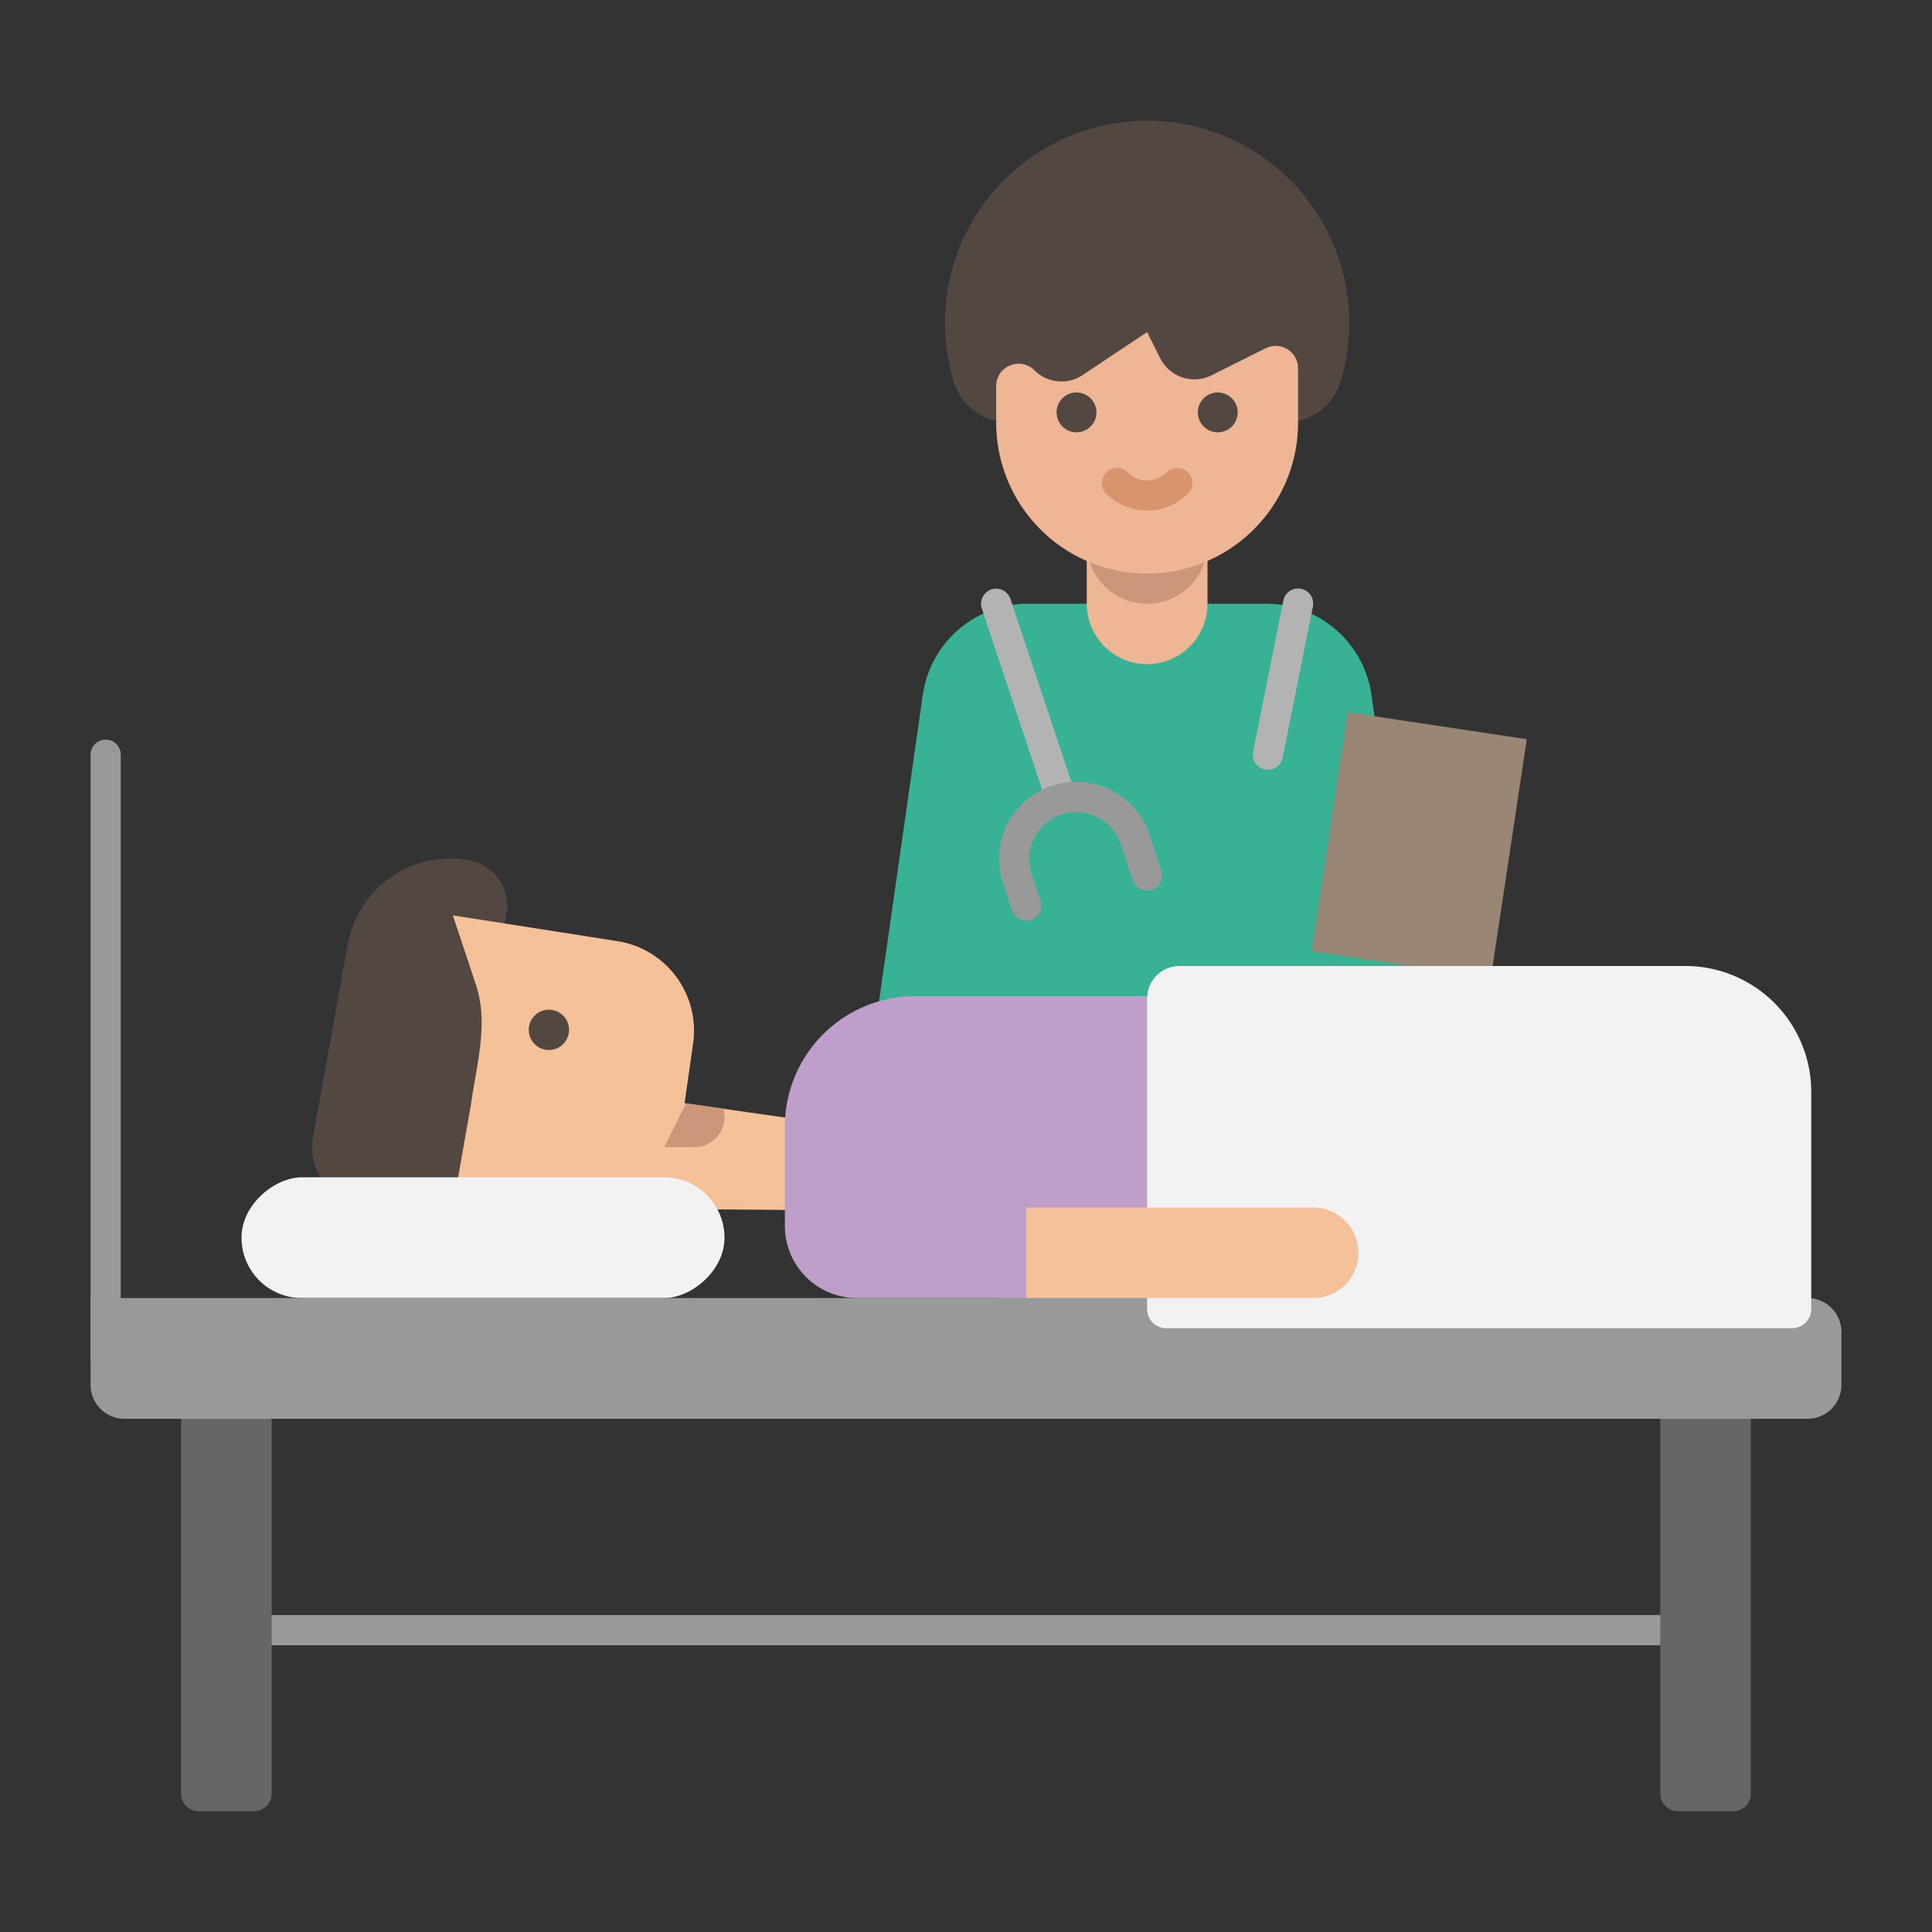 <svg xmlns="http://www.w3.org/2000/svg" version="1.1" xmlns:xlink="http://www.w3.org/1999/xlink" width="512" height="512" x="0" y="0" viewBox="0 0 512 512" style="enable-background:new 0 0 512 512" xml:space="preserve" class=""><rect x="0" y="0" width="512" height="512" fill="#333333" stroke="none"/><g><path fill="#38b295" d="M376 272H232l12.549-87.841A28.138 28.138 0 0 1 272.4 160h63.2a28.138 28.138 0 0 1 27.855 24.159z" opacity="1" data-original="#38b295"></path><path fill="#534741" d="M340.478 112h-72.956a15.486 15.486 0 0 1-14.833-11.036A53.57 53.57 0 0 1 304 32a53.57 53.57 0 0 1 51.311 68.963A15.486 15.486 0 0 1 340.478 112z" opacity="1" data-original="#534741" class=""></path><path fill="#efb696" d="M288 144h32v16a16 16 0 0 1-16 16 16 16 0 0 1-16-16v-16z" opacity="1" data-original="#efb696" class=""></path><circle cx="304" cy="144" r="16" fill="#cc967a" opacity="1" data-original="#cc967a"></circle><path fill="#efb696" d="M304 152a40 40 0 0 1-40-40v-9.677a5.933 5.933 0 0 1 10.128-4.195 10.131 10.131 0 0 0 12.782 1.266L304 88l3.47 6.94a10.129 10.129 0 0 0 13.59 4.53l14.354-7.177A5.933 5.933 0 0 1 344 97.6V112a40 40 0 0 1-40 40z" opacity="1" data-original="#efb696" class=""></path><path fill="#998675" d="m357.148 188.746 47.472 7.152-9.536 63.296-47.472-7.152z" opacity="1" data-original="#998675"></path><path fill="#534741" d="m82.919 301.59 9.233-51.328a27.66 27.66 0 0 1 32.12-22.327 12.331 12.331 0 0 1 9.954 14.32l-14.495 80.579-25.198-4.533a14.39 14.39 0 0 1-11.615-16.71z" opacity="1" data-original="#534741" class=""></path><path fill="#f5c199" d="m213.09 296.89-3.39 23.76L120 320l4.79-27.21c1.52-10.69 4.74-21.6 1.33-31.86L120 242.58l43.32 6.79a24 24 0 0 1 20.36 27.15l-2.26 15.84.37.05 9.91 1.42z" opacity="1" data-original="#f5c199"></path><rect width="32" height="128" x="112" y="264" fill="#f2f2f2" rx="16" transform="rotate(-90 128 328)" opacity="1" data-original="#f2f2f2"></rect><path fill="#bd9fca" d="M208 324.888v-26.361A34.527 34.527 0 0 1 242.527 264H308v80h-80.888A19.112 19.112 0 0 1 208 324.888z" opacity="1" data-original="#bd9fca"></path><path fill="#999999" d="M440 436H72a4 4 0 0 1 0-8h368a4 4 0 0 1 0 8z" opacity="1" data-original="#999999"></path><path fill="#666666" d="M48 368h24v107.33a4.67 4.67 0 0 1-4.67 4.67H52.67a4.67 4.67 0 0 1-4.67-4.67V368zM440 368h24v107.33a4.67 4.67 0 0 1-4.67 4.67h-14.66a4.67 4.67 0 0 1-4.67-4.67V368z" opacity="1" data-original="#666666"></path><path fill="#999999" d="M24 344v23a9 9 0 0 0 9 9h446a9 9 0 0 0 9-9v-14a9 9 0 0 0-9-9" opacity="1" data-original="#999999"></path><path fill="#f2f2f2" d="M480 289.375v57.519a5.106 5.106 0 0 1-5.106 5.106H309.106a5.106 5.106 0 0 1-5.106-5.106v-82.31a8.584 8.584 0 0 1 8.584-8.584h134.041A33.376 33.376 0 0 1 480 289.375z" opacity="1" data-original="#f2f2f2"></path><path fill="#f5c199" d="M271 344v-24h77a12 12 0 0 1 12 12 12 12 0 0 1-12 12h-77z" opacity="1" data-original="#f5c199"></path><path fill="#bd9fca" d="M272 304v40h-8l-32-8v-32z" opacity="1" data-original="#bd9fca"></path><circle cx="145.461" cy="272.922" r="5.342" fill="#534741" opacity="1" data-original="#534741" class=""></circle><path fill="#cc967a" d="M192 296a7.989 7.989 0 0 1-8 8h-8l5.79-11.59 9.91 1.42a7.79 7.79 0 0 1 .3 2.17z" opacity="1" data-original="#cc967a"></path><path fill="#999999" d="M28 364a4 4 0 0 1-4-4V200a4 4 0 0 1 8 0v160a4 4 0 0 1-4 4z" opacity="1" data-original="#999999"></path><path fill="#b3b3b3" d="M280 212a4 4 0 0 1-3.8-2.736l-16-48a4 4 0 1 1 7.59-2.53l16 48A4 4 0 0 1 280 212z" opacity="1" data-original="#b3b3b3"></path><path fill="#999999" d="M272 244a4 4 0 0 1-3.8-2.736l-2.385-7.154a20.444 20.444 0 0 1 38.79-12.93l3.185 9.554a4 4 0 1 1-7.59 2.53l-3.184-9.554a12.506 12.506 0 0 0-14.824-8.137 12.444 12.444 0 0 0-8.787 16.008l2.385 7.153A4 4 0 0 1 272 244z" opacity="1" data-original="#999999"></path><path fill="#b3b3b3" d="M336 204a4.005 4.005 0 0 1-3.926-4.786l8-40a4 4 0 1 1 7.844 1.57l-8 40A4 4 0 0 1 336 204z" opacity="1" data-original="#b3b3b3"></path><circle cx="285.286" cy="109.286" r="5.286" fill="#534741" opacity="1" data-original="#534741" class=""></circle><circle cx="322.714" cy="109.286" r="5.286" fill="#534741" opacity="1" data-original="#534741" class=""></circle><path fill="#d8946c" d="M304 135.307a15.271 15.271 0 0 1-10.829-4.478 4 4 0 1 1 5.658-5.658 7.32 7.32 0 0 0 10.342 0 4 4 0 1 1 5.658 5.658A15.271 15.271 0 0 1 304 135.307z" opacity="1" data-original="#d8946c"></path></g></svg>